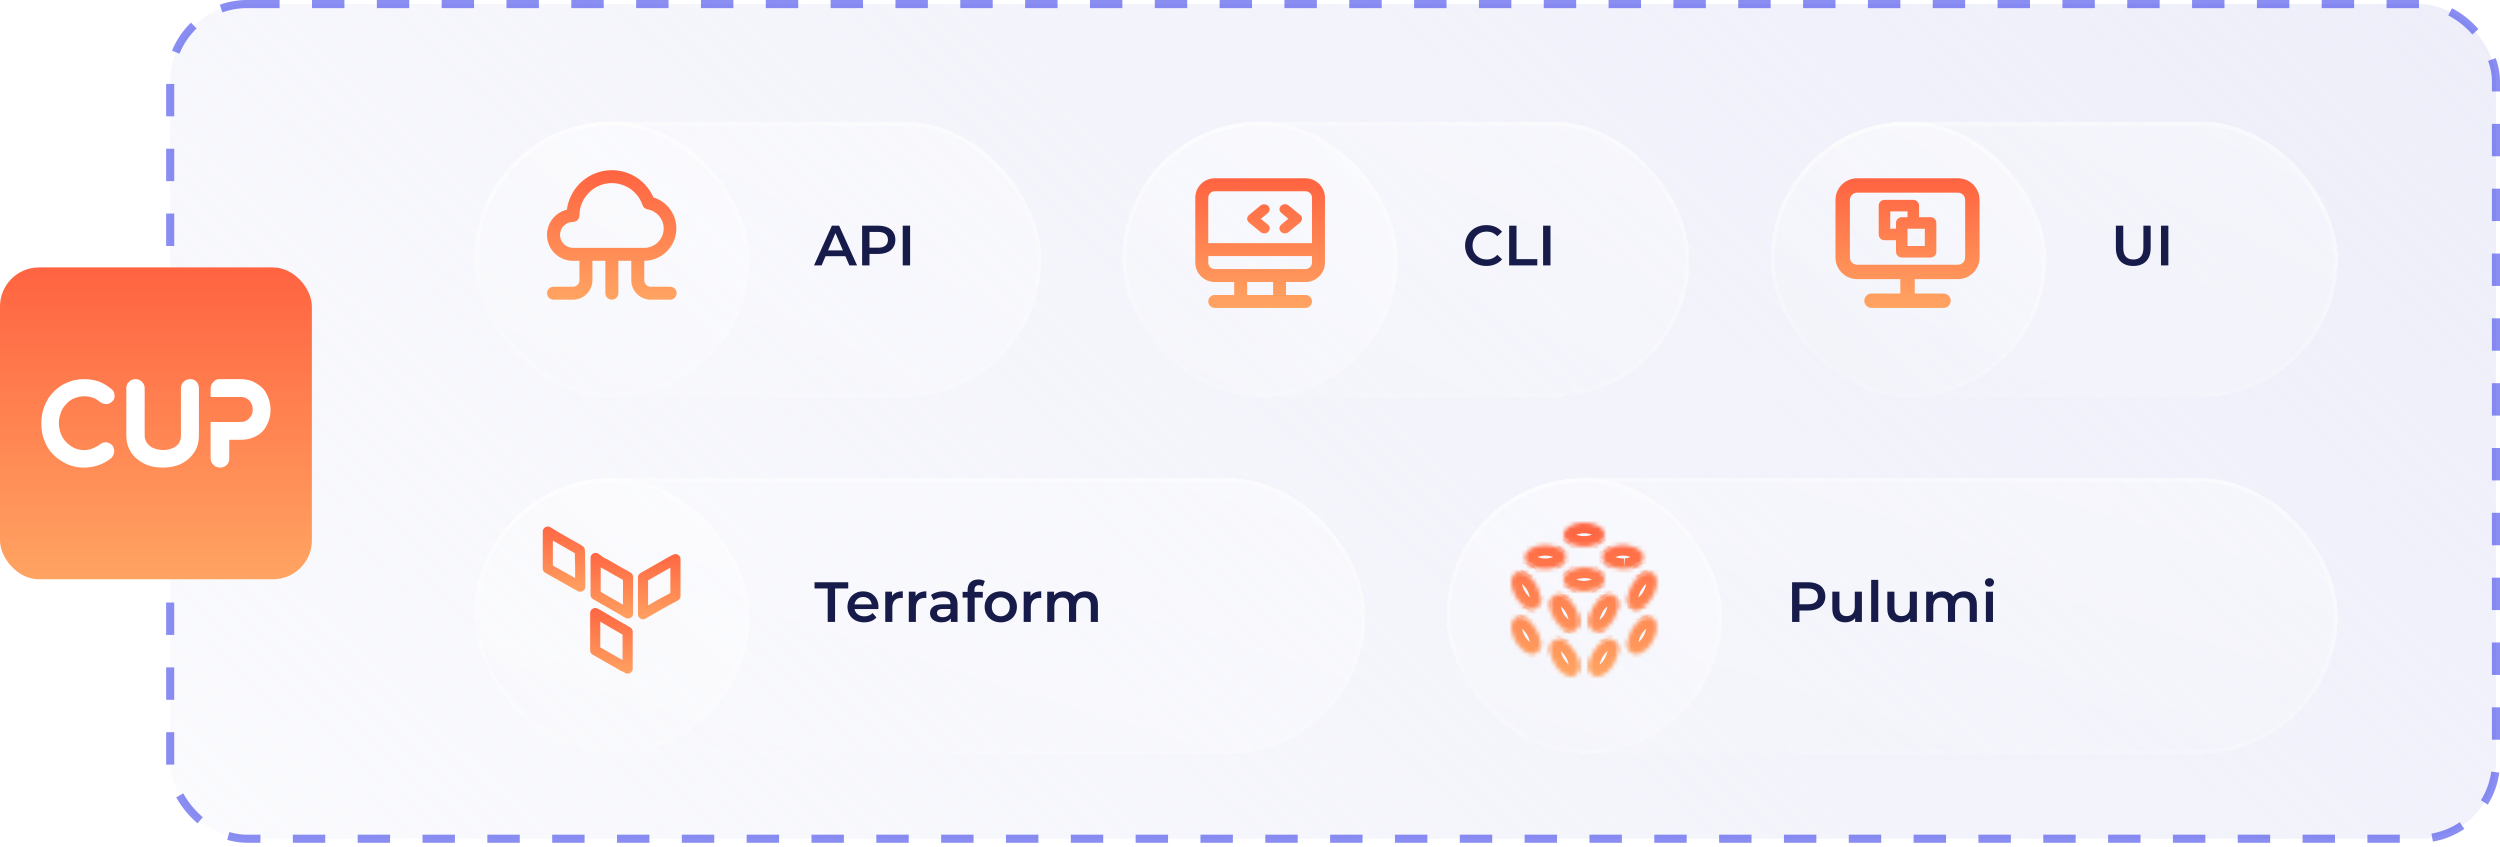 <svg width="617" height="209" viewBox="0 0 617 209" fill="none" xmlns="http://www.w3.org/2000/svg">
<rect opacity="0.6" x="42" y="1" width="574" height="206" rx="19" fill="url(#paint0_linear_3951_20043)" stroke="#3C44EA" stroke-width="2" stroke-dasharray="8 8"/>
<g filter="url(#filter0_d_3951_20043)">
<rect x="116.969" y="26" width="140" height="68" rx="34" fill="url(#paint1_linear_3951_20043)" shape-rendering="crispEdges"/>
<rect x="117.469" y="26.5" width="139" height="67" rx="33.5" stroke="url(#paint2_linear_3951_20043)" shape-rendering="crispEdges"/>
</g>
<g filter="url(#filter1_d_3951_20043)">
<rect x="117" y="26" width="68" height="68" rx="34" fill="url(#paint3_linear_3951_20043)" shape-rendering="crispEdges"/>
<rect x="117.5" y="26.5" width="67" height="67" rx="33.5" stroke="url(#paint4_linear_3951_20043)" shape-rendering="crispEdges"/>
</g>
<path d="M165.401 70.767H160.603C160.179 70.767 159.772 70.598 159.472 70.298C159.172 69.998 159.003 69.591 159.003 69.167V64.369C160.912 64.352 162.752 63.652 164.19 62.396C165.628 61.14 166.569 59.411 166.843 57.522C167.118 55.633 166.707 53.708 165.686 52.095C164.664 50.482 163.1 49.288 161.274 48.728C160.297 46.483 158.611 44.619 156.473 43.424C154.336 42.229 151.866 41.767 149.441 42.11C147.016 42.453 144.771 43.582 143.049 45.323C141.327 47.064 140.223 49.322 139.907 51.751C138.383 52.116 137.045 53.028 136.149 54.315C135.252 55.601 134.859 57.172 135.045 58.729C135.23 60.286 135.981 61.72 137.155 62.76C138.328 63.8 139.843 64.373 141.411 64.369H143.01V69.167C143.01 69.591 142.842 69.998 142.542 70.298C142.242 70.598 141.835 70.767 141.411 70.767H136.613C136.189 70.767 135.782 70.935 135.482 71.235C135.182 71.535 135.013 71.942 135.013 72.366C135.013 72.79 135.182 73.197 135.482 73.497C135.782 73.797 136.189 73.965 136.613 73.965H141.411C142.683 73.965 143.904 73.46 144.803 72.56C145.703 71.66 146.209 70.44 146.209 69.167V64.369H149.407V72.366C149.407 72.79 149.576 73.197 149.876 73.497C150.176 73.797 150.583 73.965 151.007 73.965C151.431 73.965 151.838 73.797 152.138 73.497C152.438 73.197 152.606 72.79 152.606 72.366V64.369H155.805V69.167C155.805 70.44 156.31 71.66 157.21 72.56C158.11 73.46 159.33 73.965 160.603 73.965H165.401C165.825 73.965 166.232 73.797 166.532 73.497C166.832 73.197 167 72.79 167 72.366C167 71.942 166.832 71.535 166.532 71.235C166.232 70.935 165.825 70.767 165.401 70.767ZM141.411 61.171C140.562 61.171 139.749 60.834 139.149 60.234C138.549 59.634 138.212 58.82 138.212 57.972C138.212 57.124 138.549 56.31 139.149 55.71C139.749 55.11 140.562 54.773 141.411 54.773C141.835 54.773 142.242 54.605 142.542 54.305C142.842 54.005 143.01 53.598 143.01 53.174C143.014 51.282 143.689 49.454 144.914 48.012C146.139 46.571 147.835 45.611 149.701 45.302C151.567 44.993 153.483 45.356 155.107 46.326C156.731 47.296 157.958 48.81 158.572 50.599C158.663 50.874 158.827 51.119 159.047 51.307C159.267 51.496 159.534 51.622 159.819 51.671C160.929 51.862 161.937 52.438 162.665 53.298C163.393 54.158 163.795 55.246 163.801 56.373C163.801 57.645 163.296 58.866 162.396 59.765C161.496 60.665 160.276 61.171 159.003 61.171H141.411Z" fill="url(#paint5_linear_3951_20043)"/>
<path d="M209.621 65.5L208.641 63.232H203.741L202.775 65.5H200.899L205.309 55.7H207.101L211.525 65.5H209.621ZM204.357 61.804H208.039L206.191 57.52L204.357 61.804ZM216.803 55.7C219.379 55.7 220.975 57.016 220.975 59.186C220.975 61.342 219.379 62.672 216.803 62.672H214.591V65.5H212.771V55.7H216.803ZM216.719 61.132C218.315 61.132 219.141 60.418 219.141 59.186C219.141 57.954 218.315 57.24 216.719 57.24H214.591V61.132H216.719ZM222.793 65.5V55.7H224.613V65.5H222.793Z" fill="#171B49"/>
<g filter="url(#filter2_d_3951_20043)">
<rect x="276.969" y="26" width="140" height="68" rx="34" fill="url(#paint6_linear_3951_20043)" shape-rendering="crispEdges"/>
<rect x="277.469" y="26.5" width="139" height="67" rx="33.5" stroke="url(#paint7_linear_3951_20043)" shape-rendering="crispEdges"/>
</g>
<g filter="url(#filter3_d_3951_20043)">
<rect x="277" y="26" width="68" height="68" rx="34" fill="url(#paint8_linear_3951_20043)" shape-rendering="crispEdges"/>
<rect x="277.5" y="26.5" width="67" height="67" rx="33.5" stroke="url(#paint9_linear_3951_20043)" shape-rendering="crispEdges"/>
</g>
<path d="M322.2 44H299.8C298.527 44 297.306 44.506 296.406 45.406C295.506 46.306 295 47.527 295 48.8V64.8C295 66.073 295.506 67.294 296.406 68.194C297.306 69.094 298.527 69.6 299.8 69.6H304.6V72.8H299.8C299.376 72.8 298.969 72.969 298.669 73.269C298.369 73.569 298.2 73.976 298.2 74.4C298.2 74.824 298.369 75.231 298.669 75.531C298.969 75.831 299.376 76 299.8 76H322.2C322.624 76 323.031 75.831 323.331 75.531C323.631 75.231 323.8 74.824 323.8 74.4C323.8 73.976 323.631 73.569 323.331 73.269C323.031 72.969 322.624 72.8 322.2 72.8H317.4V69.6H322.2C323.473 69.6 324.694 69.094 325.594 68.194C326.494 67.294 327 66.073 327 64.8V48.8C327 47.527 326.494 46.306 325.594 45.406C324.694 44.506 323.473 44 322.2 44ZM314.2 72.8H307.8V69.6H314.2V72.8ZM323.8 64.8C323.8 65.224 323.631 65.631 323.331 65.931C323.031 66.231 322.624 66.4 322.2 66.4H299.8C299.376 66.4 298.969 66.231 298.669 65.931C298.369 65.631 298.2 65.224 298.2 64.8V63.2H323.8V64.8ZM323.8 60H298.2V48.8C298.2 48.376 298.369 47.969 298.669 47.669C298.969 47.369 299.376 47.2 299.8 47.2H322.2C322.624 47.2 323.031 47.369 323.331 47.669C323.631 47.969 323.8 48.376 323.8 48.8V60Z" fill="url(#paint10_linear_3951_20043)"/>
<path d="M321.256 53.496C321.176 53.336 321.08 53.224 320.968 53.112L318.056 50.728C317.96 50.648 317.848 50.568 317.688 50.504L317.608 50.472H317.592C317.272 50.376 316.984 50.376 316.68 50.472C316.504 50.536 316.328 50.616 316.184 50.76C316.056 50.872 315.96 51.016 315.912 51.096C315.816 51.256 315.768 51.448 315.768 51.624C315.768 51.8 315.8 51.96 315.88 52.12C315.96 52.28 316.056 52.392 316.168 52.504L317.96 53.992L316.2 55.448C315.928 55.688 315.768 55.992 315.768 56.36C315.768 56.536 315.8 56.696 315.88 56.856C315.96 57.016 316.072 57.144 316.168 57.24C316.44 57.48 316.76 57.592 317.112 57.592C317.272 57.592 317.432 57.56 317.576 57.512C317.768 57.464 317.928 57.368 318.072 57.24L318.36 56.984L320.888 54.904C321.016 54.808 321.112 54.68 321.192 54.52C321.288 54.36 321.336 54.168 321.336 53.992C321.336 53.816 321.304 53.656 321.224 53.496H321.256Z" fill="url(#paint11_linear_3951_20043)"/>
<path d="M312.952 52.52C313.064 52.408 313.16 52.296 313.24 52.152C313.32 51.976 313.352 51.816 313.352 51.64C313.352 51.448 313.304 51.272 313.208 51.112C313.16 51.032 313.08 50.888 312.936 50.776C312.792 50.632 312.616 50.536 312.44 50.488C312.12 50.392 311.832 50.392 311.528 50.488H311.512L311.448 50.52C311.304 50.584 311.192 50.664 311.08 50.728L308.2 53.112C308.088 53.224 307.992 53.352 307.912 53.496C307.832 53.672 307.8 53.832 307.8 54.008C307.8 54.2 307.848 54.376 307.944 54.536C308.024 54.68 308.136 54.808 308.248 54.92L310.776 57L311.064 57.256C311.208 57.384 311.368 57.48 311.56 57.528C311.704 57.576 311.864 57.608 312.024 57.608C312.376 57.608 312.696 57.496 312.968 57.256C313.08 57.16 313.176 57.032 313.256 56.872C313.336 56.696 313.368 56.536 313.368 56.36C313.368 56.008 313.208 55.688 312.936 55.464L311.176 54.008L312.968 52.536L312.952 52.52Z" fill="url(#paint12_linear_3951_20043)"/>
<path d="M366.821 65.64C363.825 65.64 361.585 63.526 361.585 60.6C361.585 57.674 363.825 55.56 366.835 55.56C368.431 55.56 369.803 56.134 370.713 57.198L369.537 58.304C368.823 57.534 367.941 57.156 366.919 57.156C364.889 57.156 363.419 58.584 363.419 60.6C363.419 62.616 364.889 64.044 366.919 64.044C367.941 64.044 368.823 63.666 369.537 62.882L370.713 64.002C369.803 65.066 368.431 65.64 366.821 65.64ZM372.457 65.5V55.7H374.277V63.96H379.401V65.5H372.457ZM380.837 65.5V55.7H382.657V65.5H380.837Z" fill="#171B49"/>
<g filter="url(#filter4_d_3951_20043)">
<rect x="436.969" y="26" width="140" height="68" rx="34" fill="url(#paint13_linear_3951_20043)" shape-rendering="crispEdges"/>
<rect x="437.469" y="26.5" width="139" height="67" rx="33.5" stroke="url(#paint14_linear_3951_20043)" shape-rendering="crispEdges"/>
</g>
<g filter="url(#filter5_d_3951_20043)">
<rect x="437" y="26" width="68" height="68" rx="34" fill="url(#paint15_linear_3951_20043)" shape-rendering="crispEdges"/>
<rect x="437.5" y="26.5" width="67" height="67" rx="33.5" stroke="url(#paint16_linear_3951_20043)" shape-rendering="crispEdges"/>
</g>
<path d="M483.222 44H458.333C456.919 44 455.562 44.562 454.562 45.562C453.562 46.562 453 47.919 453 49.333V63.556C453 64.97 453.562 66.327 454.562 67.327C455.562 68.327 456.919 68.889 458.333 68.889H469V72.444H461.889C461.417 72.444 460.965 72.632 460.632 72.965C460.298 73.299 460.111 73.751 460.111 74.222C460.111 74.694 460.298 75.146 460.632 75.479C460.965 75.813 461.417 76 461.889 76H479.667C480.138 76 480.59 75.813 480.924 75.479C481.257 75.146 481.444 74.694 481.444 74.222C481.444 73.751 481.257 73.299 480.924 72.965C480.59 72.632 480.138 72.444 479.667 72.444H472.556V68.889H483.222C484.637 68.889 485.993 68.327 486.993 67.327C487.994 66.327 488.556 64.97 488.556 63.556V49.333C488.556 47.919 487.994 46.562 486.993 45.562C485.993 44.562 484.637 44 483.222 44ZM485 63.556C485 64.027 484.813 64.479 484.479 64.813C484.146 65.146 483.694 65.333 483.222 65.333H458.333C457.862 65.333 457.41 65.146 457.076 64.813C456.743 64.479 456.556 64.027 456.556 63.556V49.333C456.556 48.862 456.743 48.41 457.076 48.076C457.41 47.743 457.862 47.556 458.333 47.556H483.222C483.694 47.556 484.146 47.743 484.479 48.076C484.813 48.41 485 48.862 485 49.333V63.556Z" fill="url(#paint17_linear_3951_20043)"/>
<path d="M476.467 53.6H473.622V50.756C473.622 50.378 473.472 50.017 473.206 49.75C472.939 49.483 472.577 49.333 472.2 49.333H465.089C464.712 49.333 464.35 49.483 464.083 49.75C463.817 50.017 463.667 50.378 463.667 50.756V57.867C463.667 58.244 463.817 58.606 464.083 58.872C464.35 59.139 464.712 59.289 465.089 59.289H467.933V62.133C467.933 62.511 468.083 62.872 468.35 63.139C468.617 63.406 468.978 63.556 469.356 63.556H476.467C476.844 63.556 477.206 63.406 477.472 63.139C477.739 62.872 477.889 62.511 477.889 62.133V55.022C477.889 54.645 477.739 54.283 477.472 54.017C477.206 53.75 476.844 53.6 476.467 53.6ZM467.933 55.022V56.444H466.511V52.178H470.778V53.6H469.356C468.978 53.6 468.617 53.75 468.35 54.017C468.083 54.283 467.933 54.645 467.933 55.022ZM475.044 60.711H470.778V56.444H475.044V60.711Z" fill="url(#paint18_linear_3951_20043)"/>
<path d="M526.499 65.64C523.811 65.64 522.201 64.086 522.201 61.23V55.7H524.021V61.16C524.021 63.176 524.931 64.044 526.513 64.044C528.095 64.044 528.991 63.176 528.991 61.16V55.7H530.783V61.23C530.783 64.086 529.173 65.64 526.499 65.64ZM533.332 65.5V55.7H535.152V65.5H533.332Z" fill="#171B49"/>
<g filter="url(#filter6_d_3951_20043)">
<rect x="116.969" y="114" width="220" height="68" rx="34" fill="url(#paint19_linear_3951_20043)" shape-rendering="crispEdges"/>
<rect x="117.469" y="114.5" width="219" height="67" rx="33.5" stroke="url(#paint20_linear_3951_20043)" shape-rendering="crispEdges"/>
</g>
<g filter="url(#filter7_d_3951_20043)">
<rect x="117" y="114" width="68" height="68" rx="34" fill="url(#paint21_linear_3951_20043)" shape-rendering="crispEdges"/>
<rect x="117.5" y="114.5" width="67" height="67" rx="33.5" stroke="url(#paint22_linear_3951_20043)" shape-rendering="crispEdges"/>
</g>
<g clip-path="url(#clip0_3951_20043)">
<path d="M159.199 151.3C158.999 151.4 158.899 151.5 158.699 151.6C158.699 151.4 158.699 151.2 158.699 151.1C158.699 148.2 158.699 145.4 158.699 142.5C161.099 141.1 163.499 139.8 165.899 138.4C166.199 138.3 166.399 138.1 166.699 138C166.699 138.2 166.699 138.3 166.699 138.5C166.699 141.4 166.699 144.3 166.699 147.1C164.199 148.4 161.699 149.8 159.199 151.3Z" stroke="url(#paint23_linear_3951_20043)" stroke-width="2.5" stroke-linejoin="round"/>
<path d="M146.9 151.9C146.9 151.7 146.9 151.5 146.9 151.3C147 151.4 147.1 151.4 147.3 151.5C148.1 152 148.9 152.4 149.7 152.9C151.4 153.9 153.1 154.9 154.9 155.9C154.9 158.6 154.9 161.4 154.9 164.1C154.9 164.4 154.9 164.7 154.9 165C154.6 164.8 154.3 164.6 153.9 164.5C151.6 163.2 149.2 161.8 146.9 160.5C146.9 157.5 146.9 154.7 146.9 151.9Z" stroke="url(#paint24_linear_3951_20043)" stroke-width="2.5" stroke-linejoin="round"/>
<path d="M143.199 143.9C143.199 144.2 143.199 144.5 143.199 144.8C142.899 144.6 142.599 144.5 142.299 144.3C139.899 143 137.599 141.6 135.199 140.3C135.199 137.5 135.199 134.7 135.199 131.9C135.199 131.7 135.199 131.5 135.199 131.2C135.799 131.6 136.399 131.9 136.999 132.3C138.999 133.5 141.099 134.6 143.099 135.8C143.199 138.4 143.199 141.2 143.199 143.9Z" stroke="url(#paint25_linear_3951_20043)" stroke-width="2.5" stroke-linejoin="round"/>
<path d="M149.2 139.1C151.1 140.2 153 141.3 155 142.4C155 145 155 147.5 155 150.1C155 150.5 155 151 155 151.4C154.6 151.2 154.2 151 153.8 150.7C151.5 149.4 149.3 148.1 147 146.8C147 144 147 141.2 147 138.3C147 138.1 147 137.9 147 137.7C147.1 137.8 147.2 137.8 147.3 137.9C147.9 138.4 148.5 138.8 149.2 139.1Z" stroke="url(#paint26_linear_3951_20043)" stroke-width="2.5" stroke-linejoin="round"/>
</g>
<path d="M204.273 153.5V145.24H201.025V143.7H209.341V145.24H206.093V153.5H204.273ZM216.801 149.804C216.801 149.944 216.787 150.154 216.773 150.322H210.907C211.117 151.414 212.027 152.114 213.329 152.114C214.169 152.114 214.827 151.848 215.359 151.302L216.297 152.38C215.625 153.178 214.575 153.598 213.287 153.598C210.781 153.598 209.157 151.988 209.157 149.762C209.157 147.536 210.795 145.94 213.021 145.94C215.205 145.94 216.801 147.466 216.801 149.804ZM213.021 147.34C211.887 147.34 211.061 148.068 210.893 149.16H215.135C214.995 148.082 214.169 147.34 213.021 147.34ZM220.148 147.116C220.652 146.332 221.562 145.94 222.808 145.94V147.606C222.654 147.578 222.528 147.564 222.402 147.564C221.072 147.564 220.232 148.348 220.232 149.874V153.5H218.482V146.024H220.148V147.116ZM225.959 147.116C226.463 146.332 227.373 145.94 228.619 145.94V147.606C228.465 147.578 228.339 147.564 228.213 147.564C226.883 147.564 226.043 148.348 226.043 149.874V153.5H224.293V146.024H225.959V147.116ZM232.918 145.94C235.074 145.94 236.32 146.962 236.32 149.118V153.5H234.668V152.59C234.248 153.234 233.436 153.598 232.316 153.598C230.608 153.598 229.53 152.66 229.53 151.358C229.53 150.112 230.37 149.132 232.638 149.132H234.57V149.02C234.57 147.998 233.954 147.396 232.708 147.396C231.868 147.396 231 147.676 230.44 148.138L229.754 146.864C230.552 146.248 231.714 145.94 232.918 145.94ZM232.68 152.324C233.534 152.324 234.276 151.932 234.57 151.162V150.294H232.764C231.574 150.294 231.252 150.742 231.252 151.288C231.252 151.918 231.784 152.324 232.68 152.324ZM241.604 144.428C240.876 144.428 240.498 144.834 240.498 145.632V146.08H242.556V147.48H240.554V153.5H238.804V147.48H237.572V146.08H238.804V145.604C238.804 144.036 239.742 143.014 241.478 143.014C242.08 143.014 242.668 143.14 243.06 143.42L242.57 144.736C242.304 144.554 241.968 144.428 241.604 144.428ZM246.985 153.598C244.689 153.598 243.009 152.002 243.009 149.762C243.009 147.522 244.689 145.94 246.985 145.94C249.309 145.94 250.975 147.522 250.975 149.762C250.975 152.002 249.309 153.598 246.985 153.598ZM246.985 152.1C248.259 152.1 249.211 151.19 249.211 149.762C249.211 148.334 248.259 147.424 246.985 147.424C245.725 147.424 244.773 148.334 244.773 149.762C244.773 151.19 245.725 152.1 246.985 152.1ZM254.314 147.116C254.818 146.332 255.728 145.94 256.974 145.94V147.606C256.82 147.578 256.694 147.564 256.568 147.564C255.238 147.564 254.398 148.348 254.398 149.874V153.5H252.648V146.024H254.314V147.116ZM267.895 145.94C269.701 145.94 270.961 146.962 270.961 149.216V153.5H269.211V149.44C269.211 148.11 268.595 147.466 267.531 147.466C266.383 147.466 265.585 148.222 265.585 149.706V153.5H263.835V149.44C263.835 148.11 263.219 147.466 262.155 147.466C260.993 147.466 260.209 148.222 260.209 149.706V153.5H258.459V146.024H260.125V146.976C260.685 146.304 261.553 145.94 262.575 145.94C263.667 145.94 264.577 146.346 265.095 147.186C265.697 146.416 266.705 145.94 267.895 145.94Z" fill="#171B49"/>
<g filter="url(#filter8_d_3951_20043)">
<rect x="356.969" y="114" width="220" height="68" rx="34" fill="url(#paint27_linear_3951_20043)" shape-rendering="crispEdges"/>
<rect x="357.469" y="114.5" width="219" height="67" rx="33.5" stroke="url(#paint28_linear_3951_20043)" shape-rendering="crispEdges"/>
</g>
<g filter="url(#filter9_d_3951_20043)">
<rect x="357" y="114" width="68" height="68" rx="34" fill="url(#paint29_linear_3951_20043)" shape-rendering="crispEdges"/>
<rect x="357.5" y="114.5" width="67" height="67" rx="33.5" stroke="url(#paint30_linear_3951_20043)" shape-rendering="crispEdges"/>
</g>
<mask id="path-33-inside-1_3951_20043" fill="white">
<path d="M399.35 149.113C399.341 149.917 399.193 150.693 398.913 151.446C398.543 152.444 398.047 153.382 397.319 154.162C396.573 154.96 395.739 155.663 394.626 155.893C393.548 156.114 392.683 155.582 392.329 154.538C392.015 153.607 392.119 152.685 392.392 151.779C392.994 149.789 394.055 148.13 395.913 147.073C396.415 146.786 396.956 146.595 397.547 146.665C398.451 146.775 399.118 147.476 399.269 148.445C399.303 148.666 399.323 148.889 399.35 149.113Z"/>
<path d="M376.335 137.497C376.34 136.749 376.725 136.203 377.289 135.77C378.037 135.196 378.898 134.866 379.82 134.684C381.279 134.395 382.706 134.499 384.103 135.002C384.644 135.196 385.154 135.462 385.587 135.84C386.536 136.672 386.993 138.004 385.539 139.158C384.583 139.918 383.454 140.245 382.268 140.385C380.551 140.585 378.937 140.263 377.465 139.334C377.028 139.057 376.716 138.66 376.473 138.209C376.356 137.991 376.331 137.747 376.335 137.499V137.497Z"/>
<path d="M406.674 152.199C407.882 152.199 408.594 152.83 408.82 153.882C409.048 154.946 408.856 155.963 408.486 156.962C407.963 158.377 407.161 159.601 405.964 160.539C405.4 160.981 404.785 161.339 404.059 161.445C403.076 161.587 402.263 161.091 401.929 160.149C401.661 159.394 401.665 158.623 401.837 157.852C402.269 155.882 403.23 154.232 404.855 153.006C405.459 152.548 406.126 152.214 406.676 152.201L406.674 152.199Z"/>
<path d="M392.164 164.355C392.225 162.886 392.73 161.569 393.552 160.359C394.138 159.495 394.835 158.751 395.743 158.224C395.996 158.077 396.262 157.962 396.535 157.868C397.885 157.401 399.034 158.098 399.271 159.507C399.485 160.778 399.174 161.948 398.663 163.097C398.009 164.567 397.04 165.755 395.637 166.569C395.209 166.817 394.743 166.954 394.253 166.99C393.334 167.058 392.54 166.427 392.286 165.442C392.193 165.088 392.148 164.725 392.164 164.355Z"/>
<path d="M401.719 147.803C401.746 146.717 402.053 145.707 402.549 144.746C403.209 143.471 404.064 142.364 405.333 141.633C405.698 141.422 406.081 141.252 406.503 141.174C407.515 140.986 408.459 141.55 408.741 142.544C409.061 143.669 408.899 144.769 408.509 145.844C408.123 146.908 407.592 147.898 406.807 148.723C406.09 149.473 405.283 150.109 404.237 150.348C403.207 150.585 402.294 150.089 401.936 149.097C401.875 148.93 401.823 148.759 401.787 148.585C401.733 148.328 401.71 148.067 401.722 147.803H401.719Z"/>
<path d="M400.75 140.441C399.296 140.412 398.066 140.175 396.938 139.544C396.425 139.255 395.992 138.865 395.705 138.347C395.23 137.488 395.494 136.564 396.357 135.84C397.191 135.141 398.185 134.842 399.222 134.643C400.619 134.375 401.981 134.549 403.304 135.026C404.05 135.297 404.729 135.691 405.218 136.343C405.763 137.071 405.707 138.031 405.11 138.717C404.26 139.69 403.131 140.087 401.913 140.306C401.472 140.385 401.03 140.473 400.748 140.441H400.75Z"/>
<path d="M390.823 129.003C392.067 129.015 393.145 129.204 394.145 129.677C394.858 130.013 395.518 130.453 395.856 131.224C396.145 131.884 396.048 132.506 395.633 133.079C395.117 133.789 394.391 134.197 393.577 134.474C392.793 134.742 391.981 134.896 391.159 134.907C389.563 134.927 388.028 134.627 386.761 133.591C385.65 132.682 385.505 131.409 386.761 130.336C387.595 129.623 388.598 129.274 389.675 129.127C390.101 129.069 390.523 128.976 390.823 129.003Z"/>
<path d="M390.895 146C389.531 145.864 388.181 145.695 387.024 144.852C386.673 144.595 386.364 144.307 386.152 143.919C385.724 143.135 385.821 142.352 386.436 141.701C387.234 140.853 388.253 140.434 389.369 140.229C390.956 139.936 392.515 139.999 394.01 140.678C394.707 140.993 395.356 141.374 395.75 142.075C396.176 142.835 396.064 143.653 395.489 144.302C394.817 145.06 393.945 145.434 393.005 145.691C392.317 145.88 391.609 145.939 390.897 146H390.895Z"/>
<path d="M387.847 155.934C387.121 155.927 386.555 155.708 386.051 155.357C383.855 153.831 382.678 151.73 382.588 149.052C382.563 148.344 382.789 147.679 383.328 147.174C383.751 146.775 384.256 146.613 384.845 146.683C385.766 146.793 386.497 147.285 387.142 147.886C388.514 149.167 389.405 150.733 389.695 152.607C389.831 153.47 389.81 154.324 389.315 155.097C388.949 155.67 388.404 155.898 387.845 155.934H387.847Z"/>
<path d="M380.158 147.853C380.181 148.344 380.12 148.822 379.899 149.27C379.45 150.181 378.673 150.549 377.676 150.337C376.739 150.138 375.999 149.6 375.357 148.937C374.212 147.758 373.443 146.363 373.114 144.742C372.965 144.009 372.938 143.279 373.186 142.558C373.583 141.392 374.491 140.912 375.679 141.241C376.344 141.424 376.93 141.766 377.429 142.219C378.941 143.592 379.895 145.278 380.158 147.325C380.181 147.499 380.161 147.679 380.161 147.857L380.158 147.853Z"/>
<path d="M382.575 160.221C382.579 159.822 382.645 159.383 382.818 158.961C383.231 157.967 384.155 157.525 385.194 157.811C386.269 158.109 387.083 158.788 387.786 159.604C388.776 160.751 389.439 162.07 389.691 163.575C389.82 164.344 389.815 165.104 389.484 165.829C389.053 166.769 388.201 167.184 387.2 166.92C386.493 166.736 385.873 166.379 385.327 165.888C383.925 164.626 383.035 163.073 382.67 161.222C382.609 160.911 382.579 160.593 382.579 160.219L382.575 160.221Z"/>
<path d="M380.172 158.932C380.199 159.344 380.134 159.748 379.989 160.14C379.613 161.154 378.756 161.625 377.695 161.4C376.957 161.245 376.335 160.87 375.783 160.379C374.291 159.049 373.358 157.403 373.049 155.42C372.945 154.759 373.008 154.112 373.225 153.483C373.597 152.401 374.744 151.921 375.903 152.359C376.782 152.69 377.498 153.26 378.112 153.955C379.115 155.093 379.807 156.394 380.086 157.895C380.149 158.235 380.197 158.578 380.172 158.932Z"/>
</mask>
<path d="M399.35 149.113C399.341 149.917 399.193 150.693 398.913 151.446C398.543 152.444 398.047 153.382 397.319 154.162C396.573 154.96 395.739 155.663 394.626 155.893C393.548 156.114 392.683 155.582 392.329 154.538C392.015 153.607 392.119 152.685 392.392 151.779C392.994 149.789 394.055 148.13 395.913 147.073C396.415 146.786 396.956 146.595 397.547 146.665C398.451 146.775 399.118 147.476 399.269 148.445C399.303 148.666 399.323 148.889 399.35 149.113Z" stroke="url(#paint31_linear_3951_20043)" stroke-width="5.2" mask="url(#path-33-inside-1_3951_20043)"/>
<path d="M376.335 137.497C376.34 136.749 376.725 136.203 377.289 135.77C378.037 135.196 378.898 134.866 379.82 134.684C381.279 134.395 382.706 134.499 384.103 135.002C384.644 135.196 385.154 135.462 385.587 135.84C386.536 136.672 386.993 138.004 385.539 139.158C384.583 139.918 383.454 140.245 382.268 140.385C380.551 140.585 378.937 140.263 377.465 139.334C377.028 139.057 376.716 138.66 376.473 138.209C376.356 137.991 376.331 137.747 376.335 137.499V137.497Z" stroke="url(#paint32_linear_3951_20043)" stroke-width="5.2" mask="url(#path-33-inside-1_3951_20043)"/>
<path d="M406.674 152.199C407.882 152.199 408.594 152.83 408.82 153.882C409.048 154.946 408.856 155.963 408.486 156.962C407.963 158.377 407.161 159.601 405.964 160.539C405.4 160.981 404.785 161.339 404.059 161.445C403.076 161.587 402.263 161.091 401.929 160.149C401.661 159.394 401.665 158.623 401.837 157.852C402.269 155.882 403.23 154.232 404.855 153.006C405.459 152.548 406.126 152.214 406.676 152.201L406.674 152.199Z" stroke="url(#paint33_linear_3951_20043)" stroke-width="5.2" mask="url(#path-33-inside-1_3951_20043)"/>
<path d="M392.164 164.355C392.225 162.886 392.73 161.569 393.552 160.359C394.138 159.495 394.835 158.751 395.743 158.224C395.996 158.077 396.262 157.962 396.535 157.868C397.885 157.401 399.034 158.098 399.271 159.507C399.485 160.778 399.174 161.948 398.663 163.097C398.009 164.567 397.04 165.755 395.637 166.569C395.209 166.817 394.743 166.954 394.253 166.99C393.334 167.058 392.54 166.427 392.286 165.442C392.193 165.088 392.148 164.725 392.164 164.355Z" stroke="url(#paint34_linear_3951_20043)" stroke-width="5.2" mask="url(#path-33-inside-1_3951_20043)"/>
<path d="M401.719 147.803C401.746 146.717 402.053 145.707 402.549 144.746C403.209 143.471 404.064 142.364 405.333 141.633C405.698 141.422 406.081 141.252 406.503 141.174C407.515 140.986 408.459 141.55 408.741 142.544C409.061 143.669 408.899 144.769 408.509 145.844C408.123 146.908 407.592 147.898 406.807 148.723C406.09 149.473 405.283 150.109 404.237 150.348C403.207 150.585 402.294 150.089 401.936 149.097C401.875 148.93 401.823 148.759 401.787 148.585C401.733 148.328 401.71 148.067 401.722 147.803H401.719Z" stroke="url(#paint35_linear_3951_20043)" stroke-width="5.2" mask="url(#path-33-inside-1_3951_20043)"/>
<path d="M400.75 140.441C399.296 140.412 398.066 140.175 396.938 139.544C396.425 139.255 395.992 138.865 395.705 138.347C395.23 137.488 395.494 136.564 396.357 135.84C397.191 135.141 398.185 134.842 399.222 134.643C400.619 134.375 401.981 134.549 403.304 135.026C404.05 135.297 404.729 135.691 405.218 136.343C405.763 137.071 405.707 138.031 405.11 138.717C404.26 139.69 403.131 140.087 401.913 140.306C401.472 140.385 401.03 140.473 400.748 140.441H400.75Z" stroke="url(#paint36_linear_3951_20043)" stroke-width="5.2" mask="url(#path-33-inside-1_3951_20043)"/>
<path d="M390.823 129.003C392.067 129.015 393.145 129.204 394.145 129.677C394.858 130.013 395.518 130.453 395.856 131.224C396.145 131.884 396.048 132.506 395.633 133.079C395.117 133.789 394.391 134.197 393.577 134.474C392.793 134.742 391.981 134.896 391.159 134.907C389.563 134.927 388.028 134.627 386.761 133.591C385.65 132.682 385.505 131.409 386.761 130.336C387.595 129.623 388.598 129.274 389.675 129.127C390.101 129.069 390.523 128.976 390.823 129.003Z" stroke="url(#paint37_linear_3951_20043)" stroke-width="5.2" mask="url(#path-33-inside-1_3951_20043)"/>
<path d="M390.895 146C389.531 145.864 388.181 145.695 387.024 144.852C386.673 144.595 386.364 144.307 386.152 143.919C385.724 143.135 385.821 142.352 386.436 141.701C387.234 140.853 388.253 140.434 389.369 140.229C390.956 139.936 392.515 139.999 394.01 140.678C394.707 140.993 395.356 141.374 395.75 142.075C396.176 142.835 396.064 143.653 395.489 144.302C394.817 145.06 393.945 145.434 393.005 145.691C392.317 145.88 391.609 145.939 390.897 146H390.895Z" stroke="url(#paint38_linear_3951_20043)" stroke-width="5.2" mask="url(#path-33-inside-1_3951_20043)"/>
<path d="M387.847 155.934C387.121 155.927 386.555 155.708 386.051 155.357C383.855 153.831 382.678 151.73 382.588 149.052C382.563 148.344 382.789 147.679 383.328 147.174C383.751 146.775 384.256 146.613 384.845 146.683C385.766 146.793 386.497 147.285 387.142 147.886C388.514 149.167 389.405 150.733 389.695 152.607C389.831 153.47 389.81 154.324 389.315 155.097C388.949 155.67 388.404 155.898 387.845 155.934H387.847Z" stroke="url(#paint39_linear_3951_20043)" stroke-width="5.2" mask="url(#path-33-inside-1_3951_20043)"/>
<path d="M380.158 147.853C380.181 148.344 380.12 148.822 379.899 149.27C379.45 150.181 378.673 150.549 377.676 150.337C376.739 150.138 375.999 149.6 375.357 148.937C374.212 147.758 373.443 146.363 373.114 144.742C372.965 144.009 372.938 143.279 373.186 142.558C373.583 141.392 374.491 140.912 375.679 141.241C376.344 141.424 376.93 141.766 377.429 142.219C378.941 143.592 379.895 145.278 380.158 147.325C380.181 147.499 380.161 147.679 380.161 147.857L380.158 147.853Z" stroke="url(#paint40_linear_3951_20043)" stroke-width="5.2" mask="url(#path-33-inside-1_3951_20043)"/>
<path d="M382.575 160.221C382.579 159.822 382.645 159.383 382.818 158.961C383.231 157.967 384.155 157.525 385.194 157.811C386.269 158.109 387.083 158.788 387.786 159.604C388.776 160.751 389.439 162.07 389.691 163.575C389.82 164.344 389.815 165.104 389.484 165.829C389.053 166.769 388.201 167.184 387.2 166.92C386.493 166.736 385.873 166.379 385.327 165.888C383.925 164.626 383.035 163.073 382.67 161.222C382.609 160.911 382.579 160.593 382.579 160.219L382.575 160.221Z" stroke="url(#paint41_linear_3951_20043)" stroke-width="5.2" mask="url(#path-33-inside-1_3951_20043)"/>
<path d="M380.172 158.932C380.199 159.344 380.134 159.748 379.989 160.14C379.613 161.154 378.756 161.625 377.695 161.4C376.957 161.245 376.335 160.87 375.783 160.379C374.291 159.049 373.358 157.403 373.049 155.42C372.945 154.759 373.008 154.112 373.225 153.483C373.597 152.401 374.744 151.921 375.903 152.359C376.782 152.69 377.498 153.26 378.112 153.955C379.115 155.093 379.807 156.394 380.086 157.895C380.149 158.235 380.197 158.578 380.172 158.932Z" stroke="url(#paint42_linear_3951_20043)" stroke-width="5.2" mask="url(#path-33-inside-1_3951_20043)"/>
<path d="M446.317 143.7C448.893 143.7 450.489 145.016 450.489 147.186C450.489 149.342 448.893 150.672 446.317 150.672H444.105V153.5H442.285V143.7H446.317ZM446.233 149.132C447.829 149.132 448.655 148.418 448.655 147.186C448.655 145.954 447.829 145.24 446.233 145.24H444.105V149.132H446.233ZM457.763 146.024H459.513V153.5H457.847V152.548C457.287 153.234 456.405 153.598 455.439 153.598C453.521 153.598 452.219 152.548 452.219 150.294V146.024H453.969V150.056C453.969 151.414 454.613 152.058 455.719 152.058C456.937 152.058 457.763 151.302 457.763 149.804V146.024ZM461.804 153.5V143.112H463.554V153.5H461.804ZM471.339 146.024H473.089V153.5H471.423V152.548C470.863 153.234 469.981 153.598 469.015 153.598C467.097 153.598 465.795 152.548 465.795 150.294V146.024H467.545V150.056C467.545 151.414 468.189 152.058 469.295 152.058C470.513 152.058 471.339 151.302 471.339 149.804V146.024ZM484.816 145.94C486.622 145.94 487.882 146.962 487.882 149.216V153.5H486.132V149.44C486.132 148.11 485.516 147.466 484.452 147.466C483.304 147.466 482.506 148.222 482.506 149.706V153.5H480.756V149.44C480.756 148.11 480.14 147.466 479.076 147.466C477.914 147.466 477.13 148.222 477.13 149.706V153.5H475.38V146.024H477.046V146.976C477.606 146.304 478.474 145.94 479.496 145.94C480.588 145.94 481.498 146.346 482.016 147.186C482.618 146.416 483.626 145.94 484.816 145.94ZM491.001 144.792C490.357 144.792 489.881 144.33 489.881 143.742C489.881 143.154 490.357 142.692 491.001 142.692C491.645 142.692 492.121 143.126 492.121 143.7C492.121 144.316 491.659 144.792 491.001 144.792ZM490.119 153.5V146.024H491.869V153.5H490.119Z" fill="#171B49"/>
<rect y="66" width="76.969" height="76.969" rx="9.621" fill="url(#paint43_linear_3951_20043)"/>
<path d="M27.617 109.824C27.906 110.113 28.195 110.594 28.195 111.363C28.195 111.652 28.098 111.941 28.002 112.229C27.906 112.518 27.713 112.71 27.521 112.999C26.463 113.865 25.404 114.442 24.25 114.827C23.095 115.212 21.941 115.404 20.69 115.404C19.247 115.404 17.804 115.116 16.553 114.538C15.302 113.961 14.148 113.191 13.186 112.229C12.224 111.267 11.454 110.113 10.973 108.766C10.396 107.419 10.203 105.976 10.203 104.436C10.203 102.897 10.492 101.454 10.973 100.203C11.55 98.856 12.224 97.701 13.186 96.739C14.148 95.777 15.302 94.911 16.553 94.43C17.804 93.853 19.247 93.564 20.69 93.564C22.037 93.564 23.288 93.757 24.346 94.142C25.404 94.527 26.367 95.104 27.425 95.97C27.617 96.066 27.81 96.258 27.906 96.451C28.098 96.643 28.195 96.836 28.195 97.124C28.195 97.317 28.291 97.509 28.291 97.701C28.291 98.279 28.098 98.76 27.617 99.145C27.233 99.529 26.751 99.722 26.27 99.722C25.693 99.722 25.212 99.626 24.731 99.241C24.154 98.76 23.576 98.375 22.999 98.183C22.422 97.99 21.748 97.798 20.786 97.798C19.92 97.798 19.151 97.99 18.381 98.279C17.611 98.567 16.938 99.049 16.361 99.722C15.783 100.299 15.302 100.973 15.014 101.839C14.725 102.608 14.533 103.474 14.533 104.436C14.533 105.302 14.725 106.264 15.014 107.034C15.302 107.804 15.783 108.573 16.361 109.151C16.938 109.728 17.611 110.209 18.381 110.594C19.728 111.171 21.46 111.267 22.807 110.69C23.48 110.401 24.154 110.113 24.731 109.632C25.212 109.247 25.693 109.151 26.27 109.151C26.751 109.247 27.233 109.439 27.617 109.824Z" fill="white"/>
<path d="M48.514 94.215C47.744 93.348 46.203 93.348 45.336 94.215C44.854 94.6 44.661 95.178 44.661 95.852V107.506C44.661 108.181 44.469 108.855 44.18 109.336C43.795 109.914 43.313 110.3 42.639 110.588C41.965 110.877 41.194 111.07 40.327 111.07C39.364 111.07 38.593 110.877 37.823 110.588C37.149 110.3 36.667 109.818 36.282 109.336C35.897 108.758 35.704 108.181 35.704 107.506V95.852C35.704 95.178 35.511 94.696 35.03 94.215C34.163 93.348 32.718 93.348 31.851 94.215C31.37 94.6 31.177 95.178 31.177 95.852V107.506C31.177 109.047 31.562 110.396 32.333 111.648C33.103 112.804 34.259 113.767 35.608 114.441C36.956 115.115 38.497 115.404 40.231 115.404C41.868 115.404 43.409 115.115 44.758 114.441C46.106 113.767 47.166 112.804 47.936 111.648C48.707 110.492 49.092 109.047 49.092 107.506V95.852C49.092 95.178 48.899 94.696 48.514 94.215Z" fill="white"/>
<path d="M65.787 97.188C65.2 96.013 64.221 95.131 63.143 94.544C62.066 93.858 60.695 93.564 59.324 93.564H54.231C53.643 93.564 53.056 93.76 52.664 94.25C52.272 94.642 51.978 95.229 51.978 95.915V97.972H59.324C59.911 97.972 60.401 98.07 60.891 98.363C61.38 98.657 61.674 98.951 61.968 99.441C62.262 99.93 62.36 100.518 62.36 101.106C62.36 101.693 62.262 102.183 61.968 102.673C61.674 103.064 61.38 103.456 60.891 103.75C60.499 104.044 59.911 104.142 59.324 104.142H51.978V113.054C51.978 113.641 52.174 114.229 52.664 114.719C53.056 115.111 53.643 115.404 54.329 115.404C54.916 115.404 55.504 115.208 55.994 114.719C56.386 114.327 56.581 113.739 56.581 113.152V108.549H59.324C60.793 108.549 62.066 108.255 63.143 107.667C64.318 107.08 65.2 106.198 65.787 105.023C66.375 103.946 66.767 102.673 66.767 101.301C66.767 99.636 66.375 98.265 65.787 97.188Z" fill="white"/>
<defs>
<filter id="filter0_d_3951_20043" x="93.969" y="7" width="186" height="114" filterUnits="userSpaceOnUse" color-interpolation-filters="sRGB">
<feFlood flood-opacity="0" result="BackgroundImageFix"/>
<feColorMatrix in="SourceAlpha" type="matrix" values="0 0 0 0 0 0 0 0 0 0 0 0 0 0 0 0 0 0 127 0" result="hardAlpha"/>
<feMorphology radius="1" operator="erode" in="SourceAlpha" result="effect1_dropShadow_3951_20043"/>
<feOffset dy="4"/>
<feGaussianBlur stdDeviation="12"/>
<feComposite in2="hardAlpha" operator="out"/>
<feColorMatrix type="matrix" values="0 0 0 0 0.09 0 0 0 0 0.106 0 0 0 0 0.286 0 0 0 0.1 0"/>
<feBlend mode="normal" in2="BackgroundImageFix" result="effect1_dropShadow_3951_20043"/>
<feBlend mode="normal" in="SourceGraphic" in2="effect1_dropShadow_3951_20043" result="shape"/>
</filter>
<filter id="filter1_d_3951_20043" x="94" y="7" width="114" height="114" filterUnits="userSpaceOnUse" color-interpolation-filters="sRGB">
<feFlood flood-opacity="0" result="BackgroundImageFix"/>
<feColorMatrix in="SourceAlpha" type="matrix" values="0 0 0 0 0 0 0 0 0 0 0 0 0 0 0 0 0 0 127 0" result="hardAlpha"/>
<feMorphology radius="1" operator="erode" in="SourceAlpha" result="effect1_dropShadow_3951_20043"/>
<feOffset dy="4"/>
<feGaussianBlur stdDeviation="12"/>
<feComposite in2="hardAlpha" operator="out"/>
<feColorMatrix type="matrix" values="0 0 0 0 0.09 0 0 0 0 0.106 0 0 0 0 0.286 0 0 0 0.1 0"/>
<feBlend mode="normal" in2="BackgroundImageFix" result="effect1_dropShadow_3951_20043"/>
<feBlend mode="normal" in="SourceGraphic" in2="effect1_dropShadow_3951_20043" result="shape"/>
</filter>
<filter id="filter2_d_3951_20043" x="253.969" y="7" width="186" height="114" filterUnits="userSpaceOnUse" color-interpolation-filters="sRGB">
<feFlood flood-opacity="0" result="BackgroundImageFix"/>
<feColorMatrix in="SourceAlpha" type="matrix" values="0 0 0 0 0 0 0 0 0 0 0 0 0 0 0 0 0 0 127 0" result="hardAlpha"/>
<feMorphology radius="1" operator="erode" in="SourceAlpha" result="effect1_dropShadow_3951_20043"/>
<feOffset dy="4"/>
<feGaussianBlur stdDeviation="12"/>
<feComposite in2="hardAlpha" operator="out"/>
<feColorMatrix type="matrix" values="0 0 0 0 0.09 0 0 0 0 0.106 0 0 0 0 0.286 0 0 0 0.1 0"/>
<feBlend mode="normal" in2="BackgroundImageFix" result="effect1_dropShadow_3951_20043"/>
<feBlend mode="normal" in="SourceGraphic" in2="effect1_dropShadow_3951_20043" result="shape"/>
</filter>
<filter id="filter3_d_3951_20043" x="254" y="7" width="114" height="114" filterUnits="userSpaceOnUse" color-interpolation-filters="sRGB">
<feFlood flood-opacity="0" result="BackgroundImageFix"/>
<feColorMatrix in="SourceAlpha" type="matrix" values="0 0 0 0 0 0 0 0 0 0 0 0 0 0 0 0 0 0 127 0" result="hardAlpha"/>
<feMorphology radius="1" operator="erode" in="SourceAlpha" result="effect1_dropShadow_3951_20043"/>
<feOffset dy="4"/>
<feGaussianBlur stdDeviation="12"/>
<feComposite in2="hardAlpha" operator="out"/>
<feColorMatrix type="matrix" values="0 0 0 0 0.09 0 0 0 0 0.106 0 0 0 0 0.286 0 0 0 0.1 0"/>
<feBlend mode="normal" in2="BackgroundImageFix" result="effect1_dropShadow_3951_20043"/>
<feBlend mode="normal" in="SourceGraphic" in2="effect1_dropShadow_3951_20043" result="shape"/>
</filter>
<filter id="filter4_d_3951_20043" x="413.969" y="7" width="186" height="114" filterUnits="userSpaceOnUse" color-interpolation-filters="sRGB">
<feFlood flood-opacity="0" result="BackgroundImageFix"/>
<feColorMatrix in="SourceAlpha" type="matrix" values="0 0 0 0 0 0 0 0 0 0 0 0 0 0 0 0 0 0 127 0" result="hardAlpha"/>
<feMorphology radius="1" operator="erode" in="SourceAlpha" result="effect1_dropShadow_3951_20043"/>
<feOffset dy="4"/>
<feGaussianBlur stdDeviation="12"/>
<feComposite in2="hardAlpha" operator="out"/>
<feColorMatrix type="matrix" values="0 0 0 0 0.09 0 0 0 0 0.106 0 0 0 0 0.286 0 0 0 0.1 0"/>
<feBlend mode="normal" in2="BackgroundImageFix" result="effect1_dropShadow_3951_20043"/>
<feBlend mode="normal" in="SourceGraphic" in2="effect1_dropShadow_3951_20043" result="shape"/>
</filter>
<filter id="filter5_d_3951_20043" x="414" y="7" width="114" height="114" filterUnits="userSpaceOnUse" color-interpolation-filters="sRGB">
<feFlood flood-opacity="0" result="BackgroundImageFix"/>
<feColorMatrix in="SourceAlpha" type="matrix" values="0 0 0 0 0 0 0 0 0 0 0 0 0 0 0 0 0 0 127 0" result="hardAlpha"/>
<feMorphology radius="1" operator="erode" in="SourceAlpha" result="effect1_dropShadow_3951_20043"/>
<feOffset dy="4"/>
<feGaussianBlur stdDeviation="12"/>
<feComposite in2="hardAlpha" operator="out"/>
<feColorMatrix type="matrix" values="0 0 0 0 0.09 0 0 0 0 0.106 0 0 0 0 0.286 0 0 0 0.1 0"/>
<feBlend mode="normal" in2="BackgroundImageFix" result="effect1_dropShadow_3951_20043"/>
<feBlend mode="normal" in="SourceGraphic" in2="effect1_dropShadow_3951_20043" result="shape"/>
</filter>
<filter id="filter6_d_3951_20043" x="93.969" y="95" width="266" height="114" filterUnits="userSpaceOnUse" color-interpolation-filters="sRGB">
<feFlood flood-opacity="0" result="BackgroundImageFix"/>
<feColorMatrix in="SourceAlpha" type="matrix" values="0 0 0 0 0 0 0 0 0 0 0 0 0 0 0 0 0 0 127 0" result="hardAlpha"/>
<feMorphology radius="1" operator="erode" in="SourceAlpha" result="effect1_dropShadow_3951_20043"/>
<feOffset dy="4"/>
<feGaussianBlur stdDeviation="12"/>
<feComposite in2="hardAlpha" operator="out"/>
<feColorMatrix type="matrix" values="0 0 0 0 0.09 0 0 0 0 0.106 0 0 0 0 0.286 0 0 0 0.1 0"/>
<feBlend mode="normal" in2="BackgroundImageFix" result="effect1_dropShadow_3951_20043"/>
<feBlend mode="normal" in="SourceGraphic" in2="effect1_dropShadow_3951_20043" result="shape"/>
</filter>
<filter id="filter7_d_3951_20043" x="94" y="95" width="114" height="114" filterUnits="userSpaceOnUse" color-interpolation-filters="sRGB">
<feFlood flood-opacity="0" result="BackgroundImageFix"/>
<feColorMatrix in="SourceAlpha" type="matrix" values="0 0 0 0 0 0 0 0 0 0 0 0 0 0 0 0 0 0 127 0" result="hardAlpha"/>
<feMorphology radius="1" operator="erode" in="SourceAlpha" result="effect1_dropShadow_3951_20043"/>
<feOffset dy="4"/>
<feGaussianBlur stdDeviation="12"/>
<feComposite in2="hardAlpha" operator="out"/>
<feColorMatrix type="matrix" values="0 0 0 0 0.09 0 0 0 0 0.106 0 0 0 0 0.286 0 0 0 0.1 0"/>
<feBlend mode="normal" in2="BackgroundImageFix" result="effect1_dropShadow_3951_20043"/>
<feBlend mode="normal" in="SourceGraphic" in2="effect1_dropShadow_3951_20043" result="shape"/>
</filter>
<filter id="filter8_d_3951_20043" x="333.969" y="95" width="266" height="114" filterUnits="userSpaceOnUse" color-interpolation-filters="sRGB">
<feFlood flood-opacity="0" result="BackgroundImageFix"/>
<feColorMatrix in="SourceAlpha" type="matrix" values="0 0 0 0 0 0 0 0 0 0 0 0 0 0 0 0 0 0 127 0" result="hardAlpha"/>
<feMorphology radius="1" operator="erode" in="SourceAlpha" result="effect1_dropShadow_3951_20043"/>
<feOffset dy="4"/>
<feGaussianBlur stdDeviation="12"/>
<feComposite in2="hardAlpha" operator="out"/>
<feColorMatrix type="matrix" values="0 0 0 0 0.09 0 0 0 0 0.106 0 0 0 0 0.286 0 0 0 0.1 0"/>
<feBlend mode="normal" in2="BackgroundImageFix" result="effect1_dropShadow_3951_20043"/>
<feBlend mode="normal" in="SourceGraphic" in2="effect1_dropShadow_3951_20043" result="shape"/>
</filter>
<filter id="filter9_d_3951_20043" x="334" y="95" width="114" height="114" filterUnits="userSpaceOnUse" color-interpolation-filters="sRGB">
<feFlood flood-opacity="0" result="BackgroundImageFix"/>
<feColorMatrix in="SourceAlpha" type="matrix" values="0 0 0 0 0 0 0 0 0 0 0 0 0 0 0 0 0 0 127 0" result="hardAlpha"/>
<feMorphology radius="1" operator="erode" in="SourceAlpha" result="effect1_dropShadow_3951_20043"/>
<feOffset dy="4"/>
<feGaussianBlur stdDeviation="12"/>
<feComposite in2="hardAlpha" operator="out"/>
<feColorMatrix type="matrix" values="0 0 0 0 0.09 0 0 0 0 0.106 0 0 0 0 0.286 0 0 0 0.1 0"/>
<feBlend mode="normal" in2="BackgroundImageFix" result="effect1_dropShadow_3951_20043"/>
<feBlend mode="normal" in="SourceGraphic" in2="effect1_dropShadow_3951_20043" result="shape"/>
</filter>
<linearGradient id="paint0_linear_3951_20043" x1="41" y1="208" x2="417.684" y2="-189.079" gradientUnits="userSpaceOnUse">
<stop stop-color="#E1E3F5" stop-opacity="0.26"/>
<stop offset="1" stop-color="#E1E3F5"/>
<stop offset="1" stop-color="#E1E3F5"/>
</linearGradient>
<linearGradient id="paint1_linear_3951_20043" x1="256.976" y1="25.405" x2="203.526" y2="135.451" gradientUnits="userSpaceOnUse">
<stop stop-color="white" stop-opacity="0.4"/>
<stop offset="1" stop-color="white" stop-opacity="0"/>
</linearGradient>
<linearGradient id="paint2_linear_3951_20043" x1="256.969" y1="26" x2="235.523" y2="120.815" gradientUnits="userSpaceOnUse">
<stop stop-color="white" stop-opacity="0.4"/>
<stop offset="1" stop-color="white" stop-opacity="0"/>
</linearGradient>
<linearGradient id="paint3_linear_3951_20043" x1="185.004" y1="25.405" x2="117" y2="93.409" gradientUnits="userSpaceOnUse">
<stop stop-color="white" stop-opacity="0.4"/>
<stop offset="1" stop-color="white" stop-opacity="0"/>
</linearGradient>
<linearGradient id="paint4_linear_3951_20043" x1="185" y1="26" x2="146.859" y2="107.905" gradientUnits="userSpaceOnUse">
<stop stop-color="white" stop-opacity="0.4"/>
<stop offset="1" stop-color="white" stop-opacity="0"/>
</linearGradient>
<linearGradient id="paint5_linear_3951_20043" x1="151" y1="42" x2="151" y2="73.965" gradientUnits="userSpaceOnUse">
<stop stop-color="#FF6341"/>
<stop offset="1" stop-color="#FFA462"/>
</linearGradient>
<linearGradient id="paint6_linear_3951_20043" x1="416.976" y1="25.405" x2="363.526" y2="135.451" gradientUnits="userSpaceOnUse">
<stop stop-color="white" stop-opacity="0.4"/>
<stop offset="1" stop-color="white" stop-opacity="0"/>
</linearGradient>
<linearGradient id="paint7_linear_3951_20043" x1="416.969" y1="26" x2="395.523" y2="120.815" gradientUnits="userSpaceOnUse">
<stop stop-color="white" stop-opacity="0.4"/>
<stop offset="1" stop-color="white" stop-opacity="0"/>
</linearGradient>
<linearGradient id="paint8_linear_3951_20043" x1="345.004" y1="25.405" x2="277" y2="93.409" gradientUnits="userSpaceOnUse">
<stop stop-color="white" stop-opacity="0.4"/>
<stop offset="1" stop-color="white" stop-opacity="0"/>
</linearGradient>
<linearGradient id="paint9_linear_3951_20043" x1="345" y1="26" x2="306.859" y2="107.905" gradientUnits="userSpaceOnUse">
<stop stop-color="white" stop-opacity="0.4"/>
<stop offset="1" stop-color="white" stop-opacity="0"/>
</linearGradient>
<linearGradient id="paint10_linear_3951_20043" x1="311" y1="44" x2="311" y2="76" gradientUnits="userSpaceOnUse">
<stop stop-color="#FF6341"/>
<stop offset="1" stop-color="#FFA462"/>
</linearGradient>
<linearGradient id="paint11_linear_3951_20043" x1="311" y1="44" x2="311" y2="76" gradientUnits="userSpaceOnUse">
<stop stop-color="#FF6341"/>
<stop offset="1" stop-color="#FFA462"/>
</linearGradient>
<linearGradient id="paint12_linear_3951_20043" x1="311" y1="44" x2="311" y2="76" gradientUnits="userSpaceOnUse">
<stop stop-color="#FF6341"/>
<stop offset="1" stop-color="#FFA462"/>
</linearGradient>
<linearGradient id="paint13_linear_3951_20043" x1="576.976" y1="25.405" x2="523.526" y2="135.451" gradientUnits="userSpaceOnUse">
<stop stop-color="white" stop-opacity="0.4"/>
<stop offset="1" stop-color="white" stop-opacity="0"/>
</linearGradient>
<linearGradient id="paint14_linear_3951_20043" x1="576.969" y1="26" x2="555.523" y2="120.815" gradientUnits="userSpaceOnUse">
<stop stop-color="white" stop-opacity="0.4"/>
<stop offset="1" stop-color="white" stop-opacity="0"/>
</linearGradient>
<linearGradient id="paint15_linear_3951_20043" x1="505.004" y1="25.405" x2="437" y2="93.409" gradientUnits="userSpaceOnUse">
<stop stop-color="white" stop-opacity="0.4"/>
<stop offset="1" stop-color="white" stop-opacity="0"/>
</linearGradient>
<linearGradient id="paint16_linear_3951_20043" x1="505" y1="26" x2="466.859" y2="107.905" gradientUnits="userSpaceOnUse">
<stop stop-color="white" stop-opacity="0.4"/>
<stop offset="1" stop-color="white" stop-opacity="0"/>
</linearGradient>
<linearGradient id="paint17_linear_3951_20043" x1="470.778" y1="44" x2="470.778" y2="76" gradientUnits="userSpaceOnUse">
<stop stop-color="#FF6341"/>
<stop offset="1" stop-color="#FFA462"/>
</linearGradient>
<linearGradient id="paint18_linear_3951_20043" x1="470.778" y1="44" x2="470.778" y2="76" gradientUnits="userSpaceOnUse">
<stop stop-color="#FF6341"/>
<stop offset="1" stop-color="#FFA462"/>
</linearGradient>
<linearGradient id="paint19_linear_3951_20043" x1="336.981" y1="113.405" x2="298.608" y2="237.552" gradientUnits="userSpaceOnUse">
<stop stop-color="white" stop-opacity="0.4"/>
<stop offset="1" stop-color="white" stop-opacity="0"/>
</linearGradient>
<linearGradient id="paint20_linear_3951_20043" x1="336.969" y1="114" x2="322.914" y2="211.643" gradientUnits="userSpaceOnUse">
<stop stop-color="white" stop-opacity="0.4"/>
<stop offset="1" stop-color="white" stop-opacity="0"/>
</linearGradient>
<linearGradient id="paint21_linear_3951_20043" x1="185.004" y1="113.405" x2="117" y2="181.409" gradientUnits="userSpaceOnUse">
<stop stop-color="white" stop-opacity="0.4"/>
<stop offset="1" stop-color="white" stop-opacity="0"/>
</linearGradient>
<linearGradient id="paint22_linear_3951_20043" x1="185" y1="114" x2="146.859" y2="195.905" gradientUnits="userSpaceOnUse">
<stop stop-color="white" stop-opacity="0.4"/>
<stop offset="1" stop-color="white" stop-opacity="0"/>
</linearGradient>
<linearGradient id="paint23_linear_3951_20043" x1="162.826" y1="135.706" x2="162.826" y2="153.662" gradientUnits="userSpaceOnUse">
<stop stop-color="#FF6341"/>
<stop offset="1" stop-color="#FFA462"/>
</linearGradient>
<linearGradient id="paint24_linear_3951_20043" x1="150.926" y1="149.475" x2="150.926" y2="167.001" gradientUnits="userSpaceOnUse">
<stop stop-color="#FF6341"/>
<stop offset="1" stop-color="#FFA462"/>
</linearGradient>
<linearGradient id="paint25_linear_3951_20043" x1="139.11" y1="128.994" x2="139.11" y2="146.879" gradientUnits="userSpaceOnUse">
<stop stop-color="#FF6341"/>
<stop offset="1" stop-color="#FFA462"/>
</linearGradient>
<linearGradient id="paint26_linear_3951_20043" x1="151.088" y1="135.713" x2="151.088" y2="153.597" gradientUnits="userSpaceOnUse">
<stop stop-color="#FF6341"/>
<stop offset="1" stop-color="#FFA462"/>
</linearGradient>
<linearGradient id="paint27_linear_3951_20043" x1="576.981" y1="113.405" x2="538.608" y2="237.552" gradientUnits="userSpaceOnUse">
<stop stop-color="white" stop-opacity="0.4"/>
<stop offset="1" stop-color="white" stop-opacity="0"/>
</linearGradient>
<linearGradient id="paint28_linear_3951_20043" x1="576.969" y1="114" x2="562.914" y2="211.643" gradientUnits="userSpaceOnUse">
<stop stop-color="white" stop-opacity="0.4"/>
<stop offset="1" stop-color="white" stop-opacity="0"/>
</linearGradient>
<linearGradient id="paint29_linear_3951_20043" x1="425.004" y1="113.405" x2="357" y2="181.409" gradientUnits="userSpaceOnUse">
<stop stop-color="white" stop-opacity="0.4"/>
<stop offset="1" stop-color="white" stop-opacity="0"/>
</linearGradient>
<linearGradient id="paint30_linear_3951_20043" x1="425" y1="114" x2="386.859" y2="195.905" gradientUnits="userSpaceOnUse">
<stop stop-color="white" stop-opacity="0.4"/>
<stop offset="1" stop-color="white" stop-opacity="0"/>
</linearGradient>
<linearGradient id="paint31_linear_3951_20043" x1="390.959" y1="128.999" x2="390.959" y2="166.999" gradientUnits="userSpaceOnUse">
<stop stop-color="#FF6341"/>
<stop offset="1" stop-color="#FFA462"/>
</linearGradient>
<linearGradient id="paint32_linear_3951_20043" x1="390.959" y1="128.999" x2="390.959" y2="166.999" gradientUnits="userSpaceOnUse">
<stop stop-color="#FF6341"/>
<stop offset="1" stop-color="#FFA462"/>
</linearGradient>
<linearGradient id="paint33_linear_3951_20043" x1="390.959" y1="128.999" x2="390.959" y2="166.999" gradientUnits="userSpaceOnUse">
<stop stop-color="#FF6341"/>
<stop offset="1" stop-color="#FFA462"/>
</linearGradient>
<linearGradient id="paint34_linear_3951_20043" x1="390.959" y1="128.999" x2="390.959" y2="166.999" gradientUnits="userSpaceOnUse">
<stop stop-color="#FF6341"/>
<stop offset="1" stop-color="#FFA462"/>
</linearGradient>
<linearGradient id="paint35_linear_3951_20043" x1="390.959" y1="128.999" x2="390.959" y2="166.999" gradientUnits="userSpaceOnUse">
<stop stop-color="#FF6341"/>
<stop offset="1" stop-color="#FFA462"/>
</linearGradient>
<linearGradient id="paint36_linear_3951_20043" x1="390.959" y1="128.999" x2="390.959" y2="166.999" gradientUnits="userSpaceOnUse">
<stop stop-color="#FF6341"/>
<stop offset="1" stop-color="#FFA462"/>
</linearGradient>
<linearGradient id="paint37_linear_3951_20043" x1="390.959" y1="128.999" x2="390.959" y2="166.999" gradientUnits="userSpaceOnUse">
<stop stop-color="#FF6341"/>
<stop offset="1" stop-color="#FFA462"/>
</linearGradient>
<linearGradient id="paint38_linear_3951_20043" x1="390.959" y1="128.999" x2="390.959" y2="166.999" gradientUnits="userSpaceOnUse">
<stop stop-color="#FF6341"/>
<stop offset="1" stop-color="#FFA462"/>
</linearGradient>
<linearGradient id="paint39_linear_3951_20043" x1="390.959" y1="128.999" x2="390.959" y2="166.999" gradientUnits="userSpaceOnUse">
<stop stop-color="#FF6341"/>
<stop offset="1" stop-color="#FFA462"/>
</linearGradient>
<linearGradient id="paint40_linear_3951_20043" x1="390.959" y1="128.999" x2="390.959" y2="166.999" gradientUnits="userSpaceOnUse">
<stop stop-color="#FF6341"/>
<stop offset="1" stop-color="#FFA462"/>
</linearGradient>
<linearGradient id="paint41_linear_3951_20043" x1="390.959" y1="128.999" x2="390.959" y2="166.999" gradientUnits="userSpaceOnUse">
<stop stop-color="#FF6341"/>
<stop offset="1" stop-color="#FFA462"/>
</linearGradient>
<linearGradient id="paint42_linear_3951_20043" x1="390.959" y1="128.999" x2="390.959" y2="166.999" gradientUnits="userSpaceOnUse">
<stop stop-color="#FF6341"/>
<stop offset="1" stop-color="#FFA462"/>
</linearGradient>
<linearGradient id="paint43_linear_3951_20043" x1="38.484" y1="66" x2="38.484" y2="142.969" gradientUnits="userSpaceOnUse">
<stop stop-color="#FF6341"/>
<stop offset="1" stop-color="#FFA462"/>
</linearGradient>
<clipPath id="clip0_3951_20043">
<rect width="34" height="38" fill="white" transform="translate(134 129)"/>
</clipPath>
</defs>
</svg>

